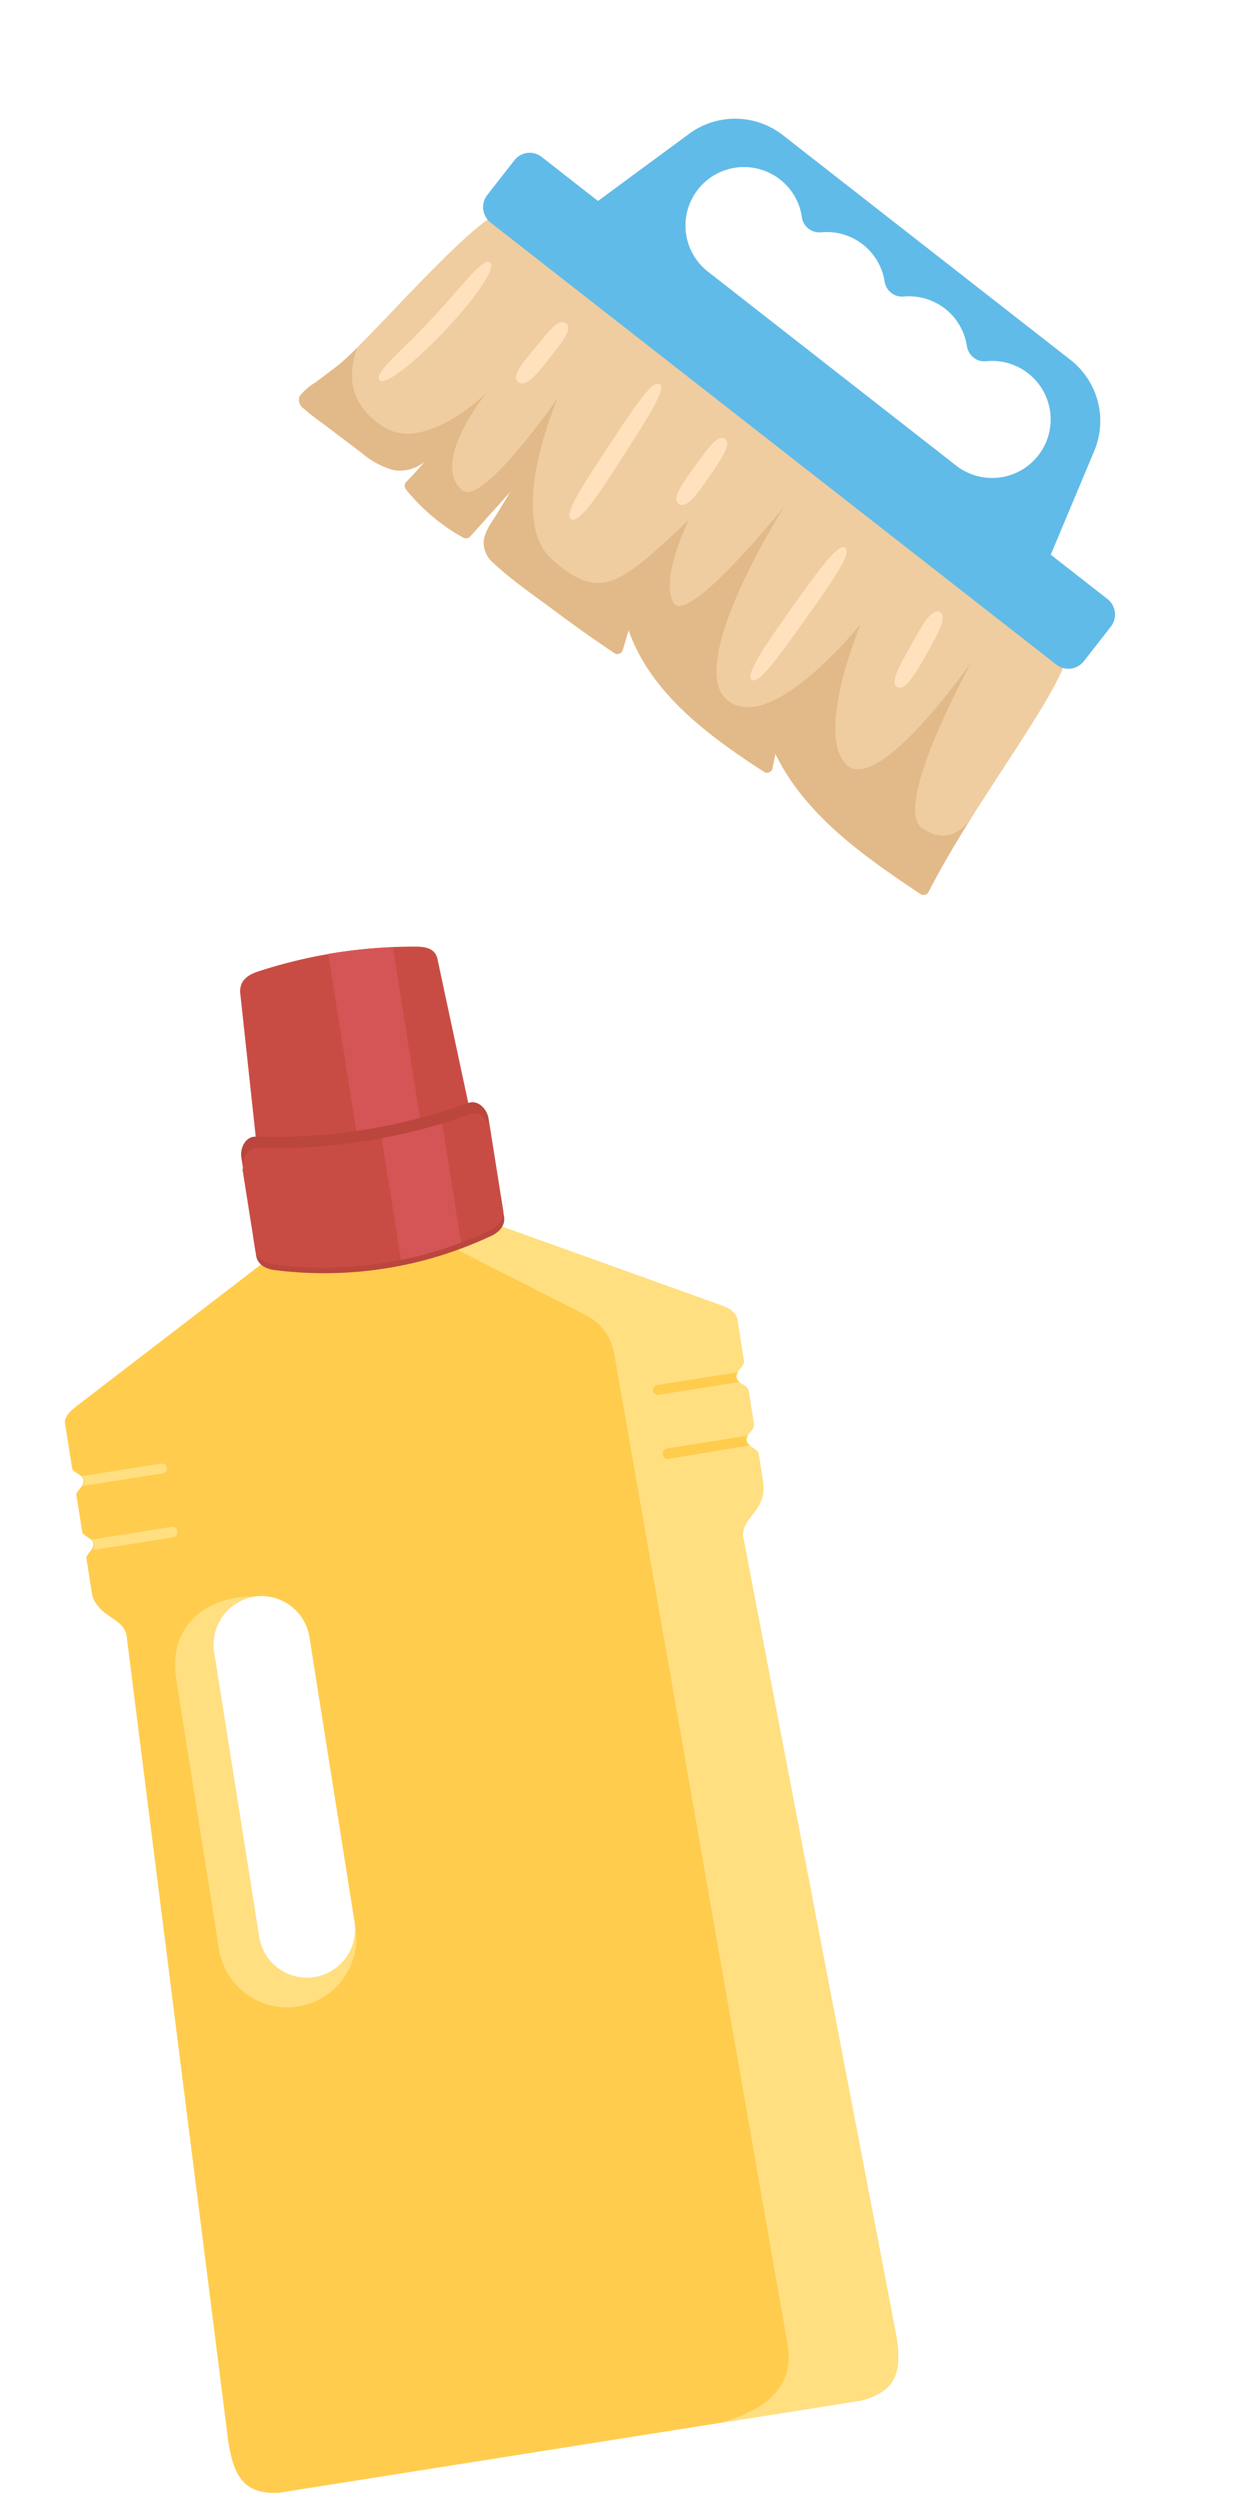 <svg xmlns="http://www.w3.org/2000/svg" width="175.9" height="354.6"><clipPath id="a"><path fill="none" d="M0 0h113.6v73.3H0z" data-name="Rectangle 2116"/></clipPath><clipPath id="b"><path fill="none" d="M0 0h96.5v214.5H0z" data-name="Rectangle 1285"/></clipPath><g clip-path="url(#a)" data-name="Group 2980" transform="rotate(-142 87.4 41.3)"><path fill="#efcda0" d="m113 5-1 3.7c-1.1 4.6-2 23-4 29.4-1.7 5.4-101.6 7.1-103.5 0S2.4 13.5 0 1.3A.8.8 0 0 1 .7.5c9.5-.7 19.7-1.3 28.5 3l-1-2a.8.8 0 0 1 .6-1c9.2-.8 19.5-1.2 27.6 4l-1.1-2.8a.8.8 0 0 1 .6-1q5.5-.4 11-.5c3.4-.1 7-.3 10.4 0a3.8 3.8 0 0 1 3 1.5c.9 1.3.8 3.2 1 4.6l.4 3.4.6-8.6a.8.8 0 0 1 .7-.7 27.6 27.6 0 0 1 10.6.4.8.8 0 0 1 .6.8 56 56 0 0 0-.3 4 5.5 5.5 0 0 1 2.7-3.7 11.5 11.5 0 0 1 5-.9l7.1-.1a29.2 29.2 0 0 1 3.3 0 1.5 1.5 0 0 1 1.6 1 8 8 0 0 1-.6 3" data-name="Path 8605"/><path fill="#e2b988" d="M112 8.7a35.6 35.6 0 0 0-.6 3.7c-1.8-5.7-5.9-6.9-9.6-6.6-7.2.4-8.8 12.8-8.8 12.8s.3-12.7-5.8-13c-3.7-.1-2.6 18.7-2.6 18.7S80 6.2 71 5.7s-9.7 3.1-11.7 16.4c0 0-1.8-9-5.5-10.6s-4 20.4-4 20.4S47.2 5.4 39.2 5.3 31 25.5 31 25.5s-4.4-16.3-10.7-17-5 22.5-5 22.5-3.7-23.3-9-23-4.6 5.5-4.6 5.5C1.3 9.3.7 5.1 0 1.3A.8.8 0 0 1 .7.5c9.5-.7 19.7-1.3 28.5 3l-1-2a.8.8 0 0 1 .6-1c9.2-.8 19.5-1.2 27.6 4l-1.1-2.8a.8.8 0 0 1 .6-1q5.5-.4 11-.5c3.4-.1 7-.3 10.4 0a3.8 3.8 0 0 1 3 1.5c.9 1.3.8 3.2 1 4.6l.4 3.4.6-8.6a.8.8 0 0 1 .7-.7 27.5 27.5 0 0 1 10.6.4.8.8 0 0 1 .6.8 56 56 0 0 0-.3 4 5.5 5.5 0 0 1 2.7-3.7 11.5 11.5 0 0 1 5-.9l7.1-.1a29.2 29.2 0 0 1 3.3 0 1.5 1.5 0 0 1 1.6 1 8 8 0 0 1-.6 3l-1 3.8" data-name="Path 8606"/><path fill="#ffe1bd" d="M105.6 22.1c-.6 6.3-.3 11.3-1.6 11.4-1.2 0-1.5-5.2-.9-11.6.6-6.4 1.9-11.5 3-11.2 1.3.3 0 5.2-.5 11.4" data-name="Path 8607"/><path fill="#ffe1bd" d="M74.4 34.7c-1.2.1-1.6-5-2.2-11.3s-1-11.3.3-11.5 1.7 5 2.2 11.3 1 11.4-.3 11.5" data-name="Path 8608"/><path fill="#ffe1bd" d="M62.3 34.3c-1.2 0-1.3-2.5-1.5-5.6s-.3-5.6 1-5.7 1.4 2.5 1.5 5.6.3 5.6-1 5.7" data-name="Path 8609"/><path fill="#ffe1bd" d="M90.2 33.3c-1.3 0-1.2-2.4-1.2-5.4s.1-5.3 1.4-5.3 1.2 2.4 1.1 5.4 0 5.3-1.3 5.3" data-name="Path 8610"/><path fill="#ffe1bd" d="M39.4 32.6c-1.3.1-1.5-5-1.8-11.4s-.5-11.5.7-11.5 1.5 5 1.8 11.4.5 11.5-.7 11.5" data-name="Path 8611"/><path fill="#ffe1bd" d="M23.2 33.7c-1.3.2-1.7-2.6-2.2-5.9s-.8-6 .4-6.2 1.6 2.5 2.1 5.8 1 6-.3 6.3" data-name="Path 8612"/><path fill="#60bbe8" d="M109.4 49a2.8 2.8 0 0 1-2 .8H97.3L93 65.2a11 11 0 0 1-10.7 8.1H30.7A11 11 0 0 1 20 65.2l-4.2-15.4H5.5A2.8 2.8 0 0 1 2.8 47v-6.3A2.8 2.8 0 0 1 5.5 38h102a2.8 2.8 0 0 1 2.7 2.7V47a2.8 2.8 0 0 1-.8 2m-30.6 2.5H34.2a8.3 8.3 0 1 0 5.7 14.3 2.4 2.4 0 0 1 1.9-.7 2.6 2.6 0 0 1 1.6.7 8.3 8.3 0 0 0 11.4 0 2.5 2.5 0 0 1 3.4 0 8.3 8.3 0 0 0 11.4 0 2.5 2.5 0 0 1 2-.7 2.4 2.4 0 0 1 1.5.7 8.3 8.3 0 1 0 5.7-14.3" data-name="Path 8613"/></g><g fill-rule="evenodd" clip-path="url(#b)" data-name="Group 1086" transform="rotate(171 51 174.8)"><path fill="#ffcc4d" d="M65.3 172.6 94 157c1.3-.7 2.3-1.2 2.6-2.5v-6.1c0-1-1.4-1.2-1.4-2.2s1.4-1.3 1.4-2.2v-4.7c0-1-1.4-1.3-1.4-2.2s1.4-1.3 1.4-2.2v-4c0-4.5-4.3-4.6-4-7.8L96.2 9c.2-6.7-1.5-9.2-8.4-9.1H8.6C1.8 0 .1 2.4.3 9L4 123.2c.3 3.2-4 3.3-4 7.8v3.8c0 1 1.4 1.2 1.4 2.2S0 138.3 0 139.2v4.7c0 1 1.4 1.2 1.4 2.2S0 147.4 0 148.3v6.1c.3 1.3 1.3 1.8 2.6 2.5l28.6 15.7Zm8.5-46.5a6.9 6.9 0 0 0 6.9-6.9V78.3a6.8 6.8 0 0 0-13.7 0v41a6.9 6.9 0 0 0 6.8 6.8" data-name="Path 6000"/><path fill="#ffdf80" d="M86.6 116.3V77.5a9.8 9.8 0 0 0-9.8-9.8 9.8 9.8 0 0 0-9.8 9.8v.8a6.8 6.8 0 0 1 13.7 0v41a6.8 6.8 0 0 1-7 6.8c6.8 1.2 12.9-2.2 12.9-9.8" data-name="Path 6001"/><path fill="#ffdf80" d="M95.4 137.7a1 1 0 0 1-.3-.7 1.1 1.1 0 0 1 .3-.8H83.9a.7.7 0 0 0 0 1.5Z" data-name="Path 6002"/><path fill="#ffdf80" d="M95.4 146.8a1 1 0 0 1-.3-.7 1 1 0 0 1 .3-.7H83.9a.7.7 0 1 0 0 1.4Z" data-name="Path 6003"/><path fill="#ffdf80" d="M15.5 0H8.6C1.8 0 .1 2.4.3 9L4 123.2c.3 3.2-4 3.3-4 7.8v3.8c0 1 1.4 1.2 1.4 2.2S0 138.3 0 139.2v4.7c0 1 1.4 1.2 1.4 2.2S0 147.4 0 148.3v6.1c.3 1.3 1.3 1.8 2.6 2.5l28.6 15.7H41l-19.7-14.3c-2.2-1.6-3.3-3.6-3.3-6.8L15.7 9q.3-8 11.6-9Z" data-name="Path 6004"/><path fill="#ffcc4d" d="M1 136.3a1.1 1.1 0 0 1 .4.7 1 1 0 0 1-.3.7h11.6a.7.7 0 0 0 0-1.5Z" data-name="Path 6005"/><path fill="#ffcc4d" d="M1.1 145.4a1 1 0 0 1 .3.7 1 1 0 0 1-.3.7h11.6a.7.7 0 0 0 0-1.4Z" data-name="Path 6006"/><path fill="#c94c44" d="M59.4 213.6c1.8-.3 2.8-1 3-2.5l1.2-24.2H32.7l1.3 24.2c0 1.6 1 2.2 2.9 2.5a71.6 71.6 0 0 0 22.5 0" data-name="Path 6007"/><path fill="#d55556" d="M49.2 187H40v27a71.3 71.3 0 0 0 9.2.5Z" data-name="Path 6008"/><path fill="#ba463d" d="M33 190.5a81 81 0 0 1 30.4 0c1.4.3 2.5-1.2 2.5-2.6v-13.2c0-1.4-1.2-2.2-2.5-2.6a55.6 55.6 0 0 0-30.5 0c-1.3.4-2.5 1.2-2.5 2.6v13.2c0 1.4 1.1 2.9 2.5 2.6" data-name="Path 6009"/><path fill="#ba463d" d="M66 176.7v-2.9c0-1.4-1.3-2.2-2.6-2.5a55.6 55.6 0 0 0-30.5 0c-1.3.3-2.5 1.1-2.5 2.5v2.9Z" data-name="Path 6010"/><path fill="#c94c44" d="M66 186.3v-11.6c0-1.4-1.3-2.2-2.6-2.6a55.6 55.6 0 0 0-30.5 0c-1.3.4-2.5 1.2-2.5 2.6v11.6c0 1.4 1.1 2.8 2.5 2.6a80.9 80.9 0 0 1 30.5 0c1.4.2 2.5-1.2 2.5-2.6" data-name="Path 6011"/><path fill="#d55556" d="M45.8 170a56 56 0 0 0-8.8 1.1v17.1a80.8 80.8 0 0 1 8.8-.7Z" data-name="Path 6012"/></g></svg>
